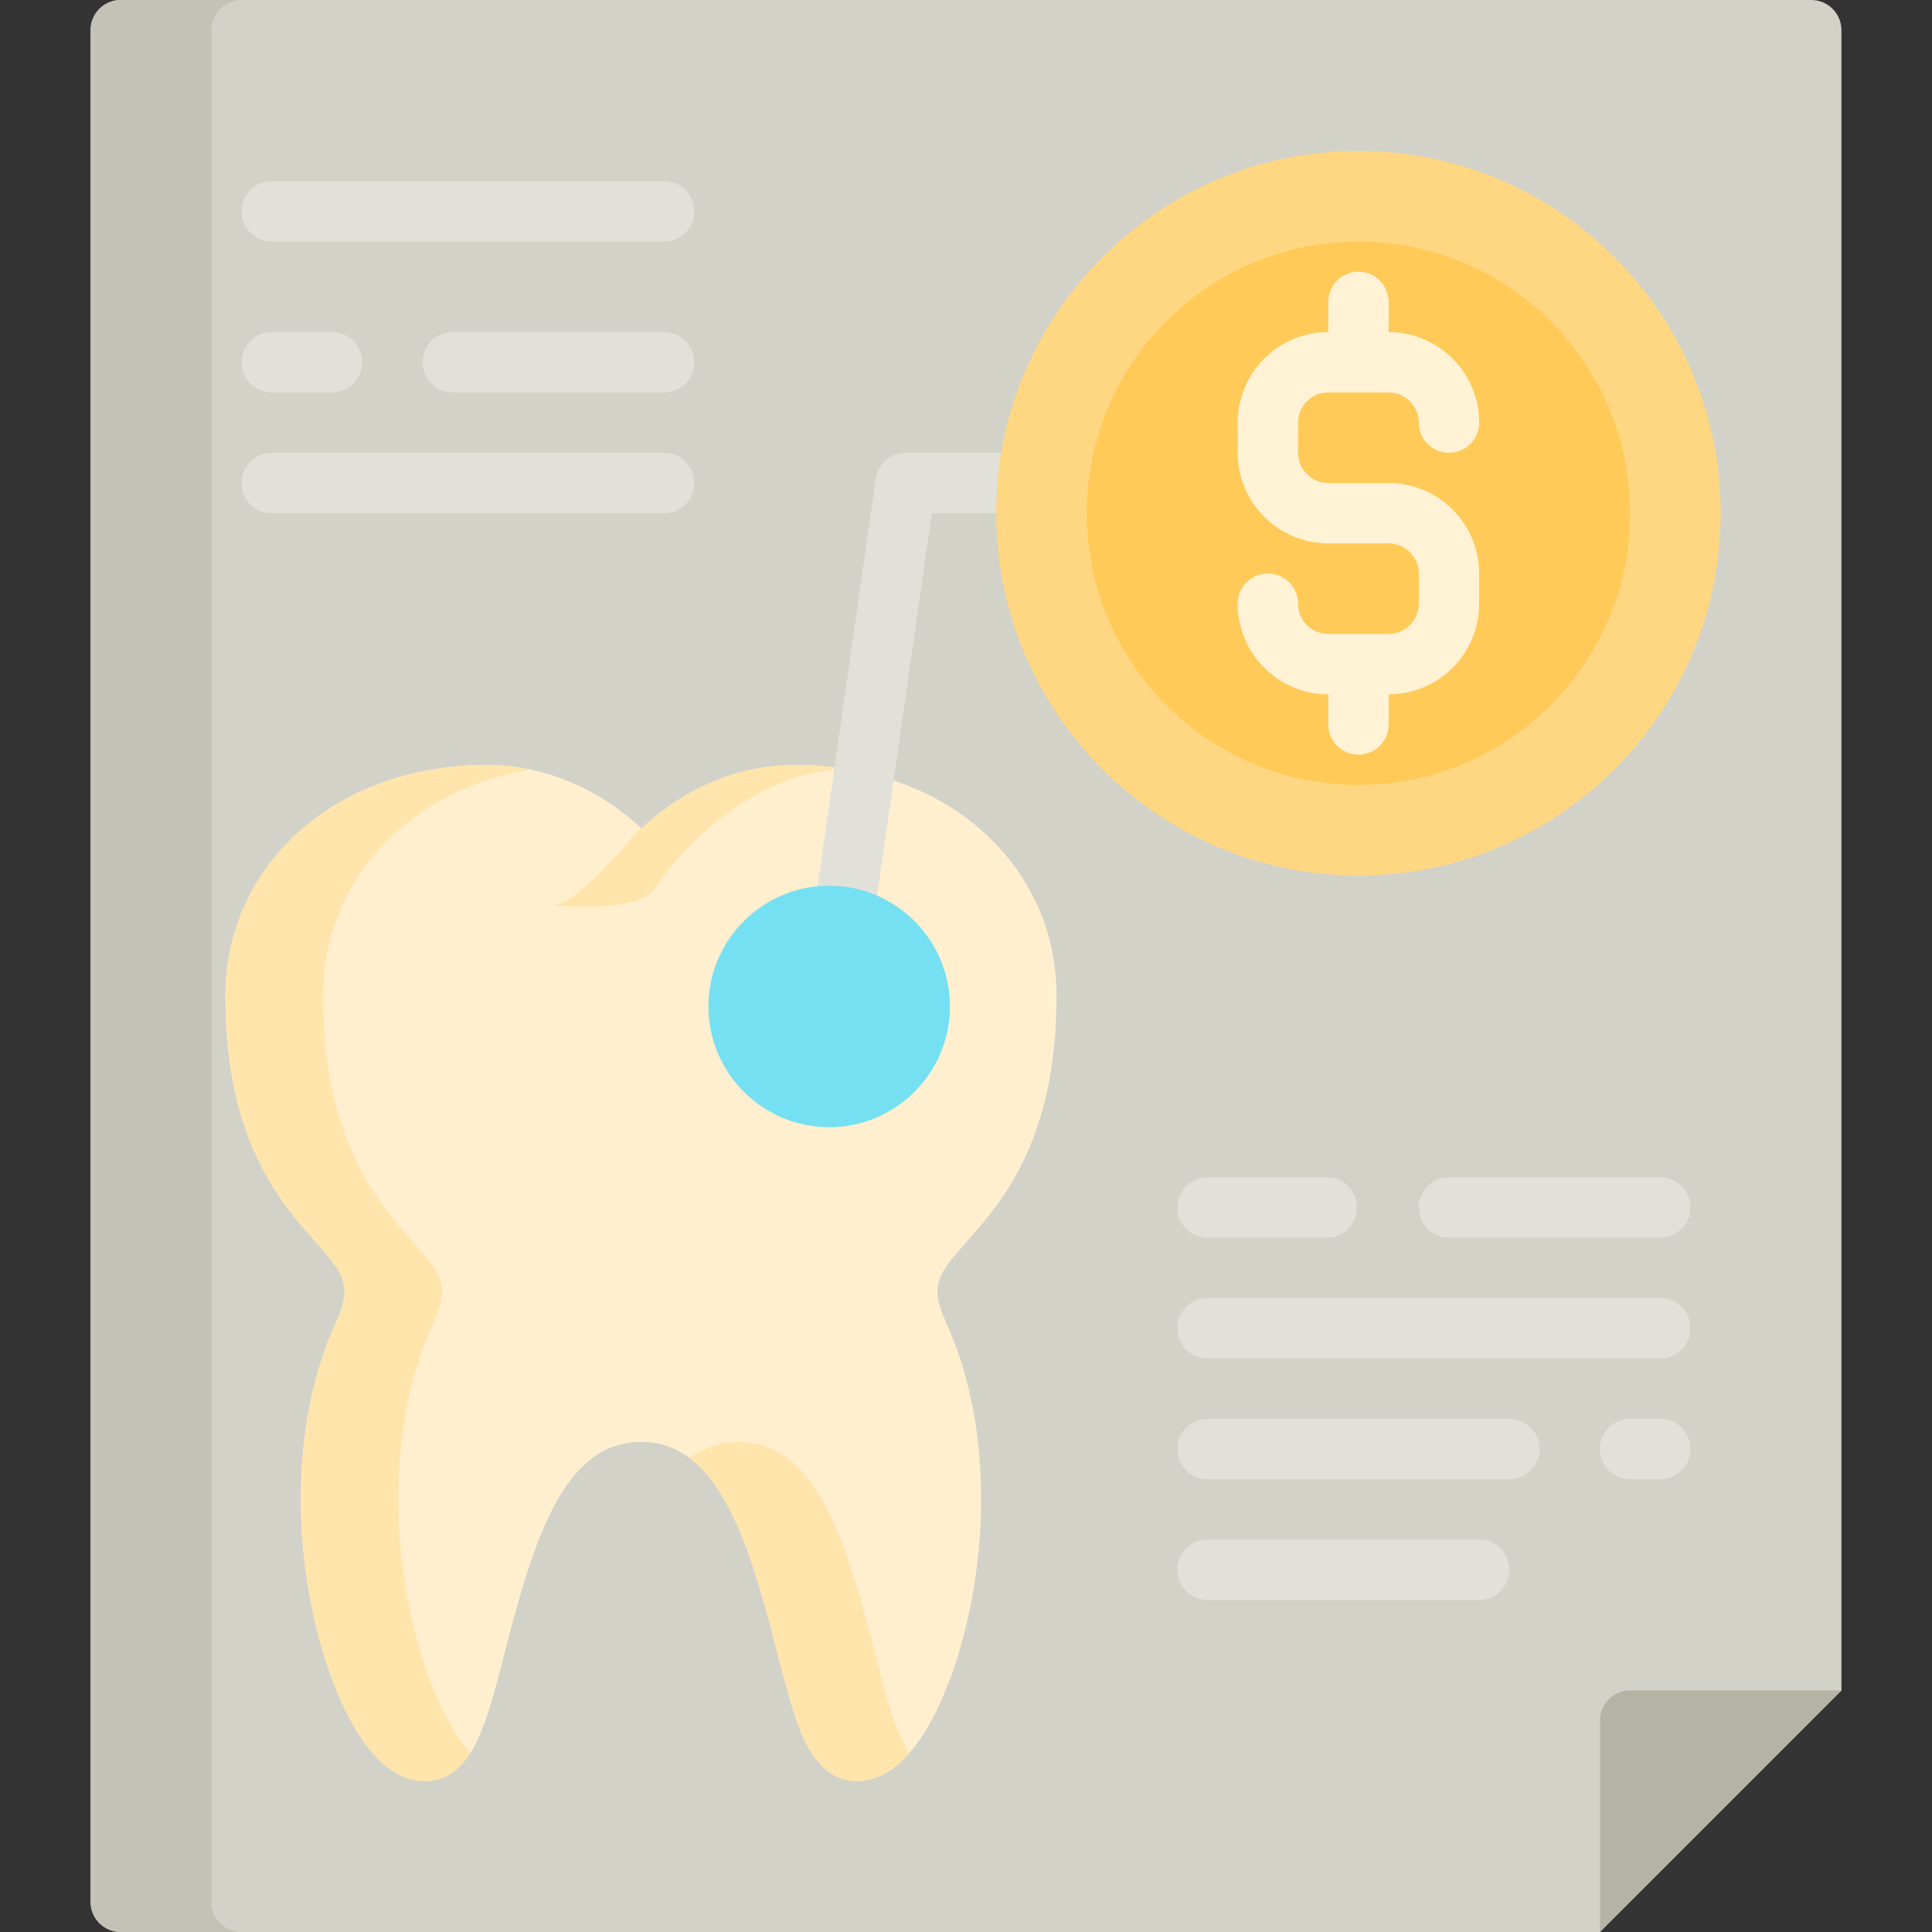<?xml version="1.0" encoding="iso-8859-1"?>
<!-- Generator: Adobe Illustrator 19.0.0, SVG Export Plug-In . SVG Version: 6.00 Build 0)  -->
<svg version="1.1" id="Capa_1" xmlns="http://www.w3.org/2000/svg" xmlns:xlink="http://www.w3.org/1999/xlink" x="0px" y="0px"
	 viewBox="0 0 512 512" style="enable-background:new 0 0 512 512;" xml:space="preserve">
<rect x="0" y="0" width="512" height="512" fill="#333333" stroke="none"/>
<path style="fill:#D2D2C8;" d="M424,512H32c-4.418,0-8-3.582-8-8V8c0-4.418,3.582-8,8-8h448c4.418,0,8,3.582,8,8v439.999L424,512z"
	/>
<path style="fill:#C3C2B6;" d="M56,504V8c0-4.418,3.582-8,8-8H32c-4.418,0-8,3.582-8,8v496c0,4.418,3.582,8,8,8h32
	C59.582,512,56,508.418,56,504z"/>
<path style="fill:#B4B3A4;" d="M488,447.999c0,0-38.836,0.001-56.003,0.001c-4.418,0-7.997,3.582-7.997,8v56L488,447.999z"/>
<path style="fill:#FFEFCF;" d="M256.279,328.941C265.725,318.22,280,302.019,280,263.827c0-16.766-6.956-32.22-19.587-43.516
	c-12.686-11.344-30.332-17.591-49.69-17.591c-14.725,0-29.174,6.034-40.728,16.8c-11.578-10.766-26.115-16.8-40.976-16.8
	c-19.358,0-37.005,6.248-49.69,17.591c-12.631,11.296-19.587,26.75-19.587,43.516c0,38.192,14.275,54.393,23.721,65.114
	c7.57,8.592,10.121,11.486,5.592,21.449c-17.368,38.211-7.644,88.032,6.055,109.306C100.367,467.86,106.278,472,112.679,472
	c9.529,0,13.594-10.041,14.93-13.34c2.292-5.661,4.144-12.89,6.287-21.261c7.743-30.24,15.795-55.272,35.976-55.272
	s28.232,25.032,35.976,55.272c2.144,8.371,3.995,15.601,6.287,21.261c1.336,3.3,5.4,13.34,14.93,13.34
	c6.4,0,12.312-4.14,17.569-12.304c13.698-21.274,23.423-71.095,6.055-109.306C246.158,340.427,248.709,337.533,256.279,328.941z"/>
<g>
	<path style="fill:#FFE5AB;" d="M169.995,219.52c-0.599-0.557-16.124,20.48-24.124,20.48c8,0,23.148,1.794,27.75-4.75
		c16-22.75,37.583-32.083,51.571-31.315l0,0c-4.676-0.799-9.515-1.214-14.469-1.214C195.998,202.72,181.549,208.754,169.995,219.52z
		"/>
	<path style="fill:#FFE5AB;" d="M238.005,458.66c-2.292-5.661-4.144-12.89-6.287-21.261c-7.743-30.24-15.795-55.272-35.976-55.272
		c-4.996,0-9.247,1.538-12.936,4.306c11.211,8.412,17.214,28.212,23.04,50.966c2.144,8.371,3.995,15.601,6.287,21.261
		c1.336,3.3,5.4,13.34,14.93,13.34c4.956,0,9.617-2.494,13.911-7.405C239.463,462.255,238.525,459.945,238.005,458.66z"/>
	<path style="fill:#FFE5AB;" d="M120.98,459.696c-13.698-21.274-23.423-71.095-6.055-109.306c4.529-9.963,1.979-12.857-5.592-21.449
		c-9.445-10.721-23.721-26.922-23.721-65.114c0-16.766,6.956-32.22,19.587-43.516c9.451-8.452,21.658-14.069,35.273-16.387
		c-3.766-0.79-7.598-1.204-11.454-1.204c-19.358,0-37.005,6.248-49.69,17.591c-12.631,11.296-19.587,26.75-19.587,43.516
		c0,38.192,14.275,54.393,23.721,65.114c7.57,8.592,10.121,11.486,5.592,21.449c-17.368,38.211-7.644,88.032,6.055,109.306
		c5.258,8.164,11.169,12.304,17.57,12.304c5.816,0,9.594-3.74,11.96-7.405C123.388,463.164,122.167,461.538,120.98,459.696z"/>
</g>
<path style="fill:#E1E1DA;" d="M224.01,248.001c-0.377,0-0.758-0.026-1.142-0.081c-4.374-0.625-7.413-4.678-6.788-9.052l16-112
	c0.563-3.94,3.938-6.868,7.919-6.868h32c4.418,0,8,3.582,8,8s-3.582,8-8,8h-25.062l-15.019,105.132
	C231.35,245.121,227.927,248.001,224.01,248.001z"/>
<path style="fill:#75E0F1;" d="M219.742,234.721c-17.645,0-32,14.355-32,32s14.355,32,32,32s32-14.355,32-32
	S237.387,234.721,219.742,234.721z"/>
<path style="fill:#FFD782;" d="M360,40c-52.935,0-96,43.065-96,96s43.065,96,96,96s96-43.065,96-96S412.935,40,360,40z"/>
<path style="fill:#FFCA58;" d="M360,64c-39.701,0-72,32.299-72,72s32.299,72,72,72s72-32.299,72-72S399.701,64,360,64z"/>
<path style="fill:#FFF2D5;" d="M368,128h-16c-4.411,0-8-3.589-8-8v-8c0-4.411,3.589-8,8-8h16c4.411,0,8,3.589,8,8
	c0,4.418,3.582,8,8,8s8-3.582,8-8c0-13.233-10.766-24-24-24v-8c0-4.418-3.582-8-8-8s-8,3.582-8,8v8c-13.234,0-24,10.767-24,24v8
	c0,13.233,10.766,24,24,24h16c4.411,0,8,3.589,8,8v8c0,4.411-3.589,8-8,8h-16c-4.411,0-8-3.589-8-8c0-4.418-3.582-8-8-8
	s-8,3.582-8,8c0,13.233,10.766,24,24,24v8c0,4.418,3.582,8,8,8s8-3.582,8-8v-8c13.234,0,24-10.767,24-24v-8
	C392,138.767,381.234,128,368,128z"/>
<g>
	<path style="fill:#E1E1DA;" d="M440,328h-56c-4.418,0-8-3.582-8-8s3.582-8,8-8h56c4.418,0,8,3.582,8,8S444.418,328,440,328z"/>
	<path style="fill:#E1E1DA;" d="M351.625,328H320c-4.418,0-8-3.582-8-8s3.582-8,8-8h31.625c4.418,0,8,3.582,8,8
		S356.043,328,351.625,328z"/>
	<path style="fill:#E1E1DA;" d="M440,360H320c-4.418,0-8-3.582-8-8s3.582-8,8-8h120c4.418,0,8,3.582,8,8S444.418,360,440,360z"/>
	<path style="fill:#E1E1DA;" d="M440,392h-8c-4.418,0-8-3.582-8-8s3.582-8,8-8h8c4.418,0,8,3.582,8,8S444.418,392,440,392z"/>
	<path style="fill:#E1E1DA;" d="M392,424h-72c-4.418,0-8-3.582-8-8s3.582-8,8-8h72c4.418,0,8,3.582,8,8S396.418,424,392,424z"/>
	<path style="fill:#E1E1DA;" d="M400,392h-80c-4.418,0-8-3.582-8-8s3.582-8,8-8h80c4.418,0,8,3.582,8,8S404.418,392,400,392z"/>
	<path style="fill:#E1E1DA;" d="M176,64H72c-4.418,0-8-3.582-8-8s3.582-8,8-8h104c4.418,0,8,3.582,8,8S180.418,64,176,64z"/>
	<path style="fill:#E1E1DA;" d="M88,104H72c-4.418,0-8-3.582-8-8s3.582-8,8-8h16c4.418,0,8,3.582,8,8S92.418,104,88,104z"/>
	<path style="fill:#E1E1DA;" d="M176,104h-56c-4.418,0-8-3.582-8-8s3.582-8,8-8h56c4.418,0,8,3.582,8,8S180.418,104,176,104z"/>
	<path style="fill:#E1E1DA;" d="M176,136H72c-4.418,0-8-3.582-8-8s3.582-8,8-8h104c4.418,0,8,3.582,8,8S180.418,136,176,136z"/>
</g>
<g>
</g>
<g>
</g>
<g>
</g>
<g>
</g>
<g>
</g>
<g>
</g>
<g>
</g>
<g>
</g>
<g>
</g>
<g>
</g>
<g>
</g>
<g>
</g>
<g>
</g>
<g>
</g>
<g>
</g>
</svg>
